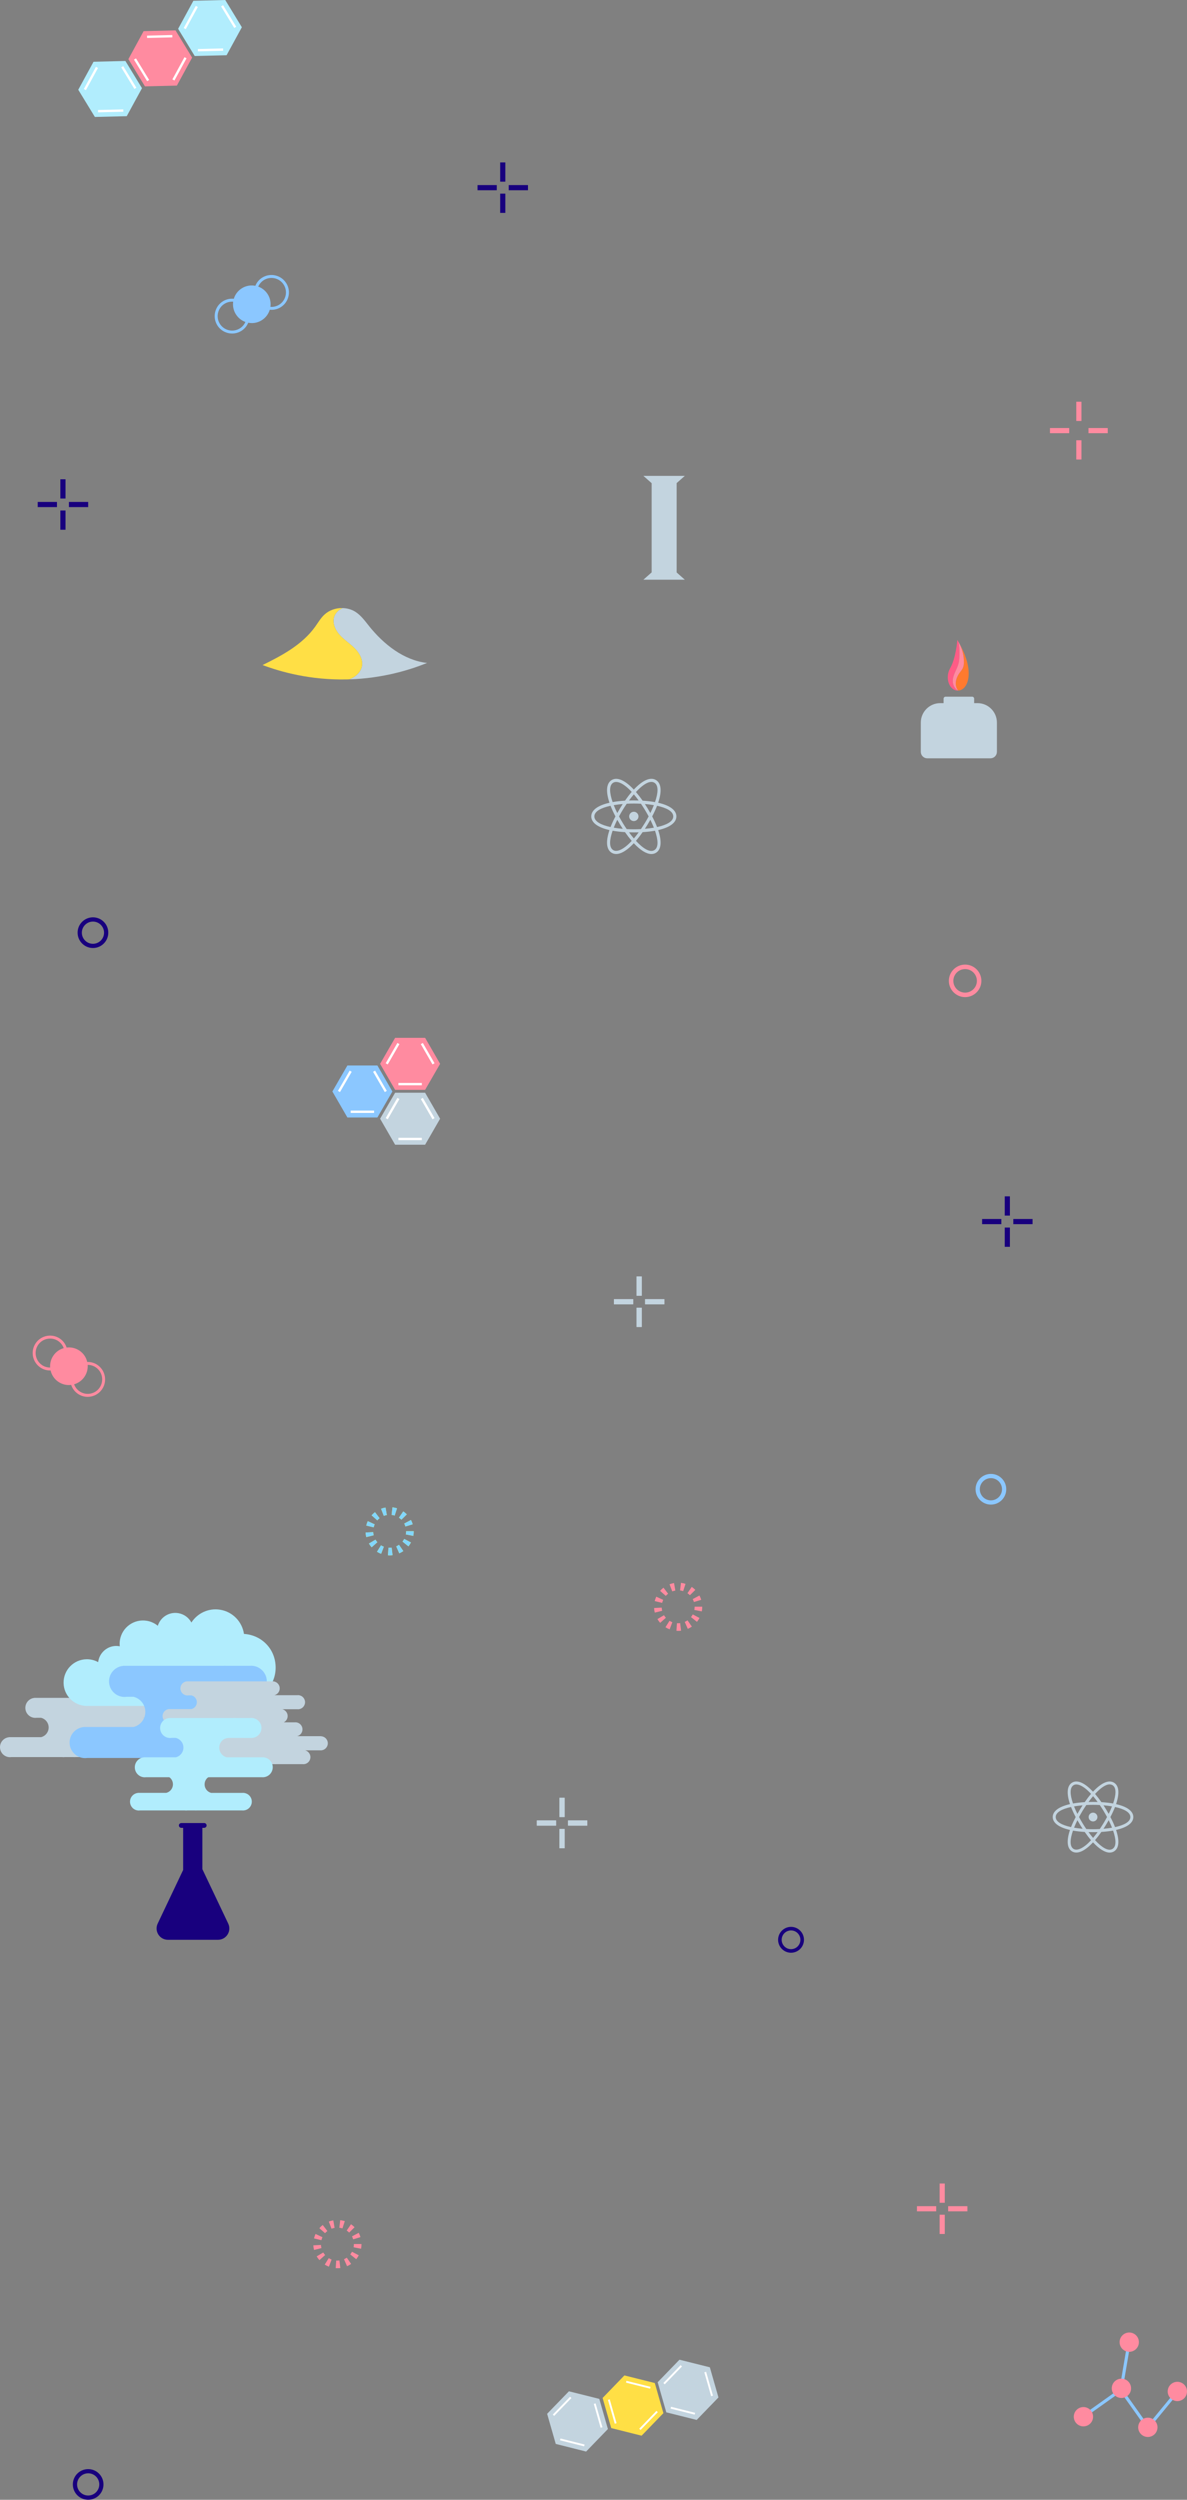 <?xml version="1.0" encoding="UTF-8"?>
<svg id="_レイヤー_2" data-name="レイヤー 2" xmlns="http://www.w3.org/2000/svg" xmlns:xlink="http://www.w3.org/1999/xlink" viewBox="0 0 504.43 1061.83">
  <rect x="0" y="0" width="504.43" height="1061.83" fill="#808080" stroke="none"/>
  <defs>
    <style>
      .cls-1 {
        fill: #8bc7ff;
      }

      .cls-2 {
        fill: #b1edfd;
      }

      .cls-3 {
        fill: #ff5c86;
      }

      .cls-4 {
        fill: #fff;
      }

      .cls-5 {
        fill: #ffdf45;
      }

      .cls-6 {
        stroke: #fff;
        stroke-miterlimit: 10;
      }

      .cls-6, .cls-7 {
        fill: none;
      }

      .cls-8 {
        fill: url(#_名称未設定グラデーション);
      }

      .cls-9 {
        fill: #d9ff2f;
      }

      .cls-10 {
        fill: #ff8ba0;
      }

      .cls-11 {
        fill: #ff7a2e;
      }

      .cls-12 {
        fill: #18007e;
      }

      .cls-13 {
        fill: #c3d4df;
      }

      .cls-14 {
        fill: #82d6ff;
      }
    </style>
    <linearGradient id="_名称未設定グラデーション" data-name="名称未設定グラデーション" x1="406.84" y1="753.95" x2="406.84" y2="775.46" gradientTransform="translate(0 1047.28) scale(1 -1)" gradientUnits="userSpaceOnUse">
      <stop offset=".16" stop-color="#bee9fd"/>
      <stop offset=".49" stop-color="#6db7fc"/>
      <stop offset=".81" stop-color="#bee9fd"/>
    </linearGradient>
  </defs>
  <g id="_レイヤー_2-2" data-name=" レイヤー 2">
    <g>
      <rect class="cls-1" x="484.14" y="1022.86" width="19.89" height="1.32" transform="translate(-610.11 754.31) rotate(-50.53)"/>
      <circle class="cls-10" cx="500.33" cy="1015.82" r="4.1"/>
      <rect class="cls-1" x="481.33" y="1013.08" width="1.32" height="19.89" transform="translate(-503.22 467.82) rotate(-35.37)"/>
      <rect class="cls-1" x="468.2" y="1004.05" width="19.89" height="1.32" transform="translate(-592.39 1308.04) rotate(-80.37)"/>
      <rect class="cls-1" x="458.5" y="1020.1" width="19.89" height="1.32" transform="translate(-504.41 459.56) rotate(-35.37)"/>
      <circle class="cls-10" cx="487.79" cy="1031.06" r="4.1"/>
      <circle class="cls-10" cx="479.89" cy="994.88" r="4.1"/>
      <circle class="cls-10" cx="476.56" cy="1014.49" r="4.1"/>
      <circle class="cls-10" cx="460.42" cy="1026.55" r="4.1"/>
    </g>
    <g>
      <polygon class="cls-13" points="180.66 464.16 167.91 464.16 161.53 475.2 167.91 486.24 180.66 486.24 187.03 475.2 180.66 464.16"/>
      <polygon class="cls-1" points="166.75 463.63 160.38 474.67 147.63 474.67 141.25 463.63 147.63 452.59 160.38 452.59 166.75 463.63"/>
      <polygon class="cls-10" points="180.66 440.84 167.91 440.84 161.53 451.89 167.91 462.93 180.66 462.93 187.03 451.89 180.66 440.84"/>
      <g>
        <line class="cls-6" x1="179.26" y1="460.5" x2="169.31" y2="460.5"/>
        <line class="cls-6" x1="179.26" y1="443.27" x2="184.23" y2="451.89"/>
        <line class="cls-6" x1="164.34" y1="451.89" x2="169.31" y2="443.27"/>
      </g>
      <g>
        <line class="cls-6" x1="158.97" y1="472.24" x2="149.03" y2="472.24"/>
        <line class="cls-6" x1="158.97" y1="455.02" x2="163.95" y2="463.63"/>
        <line class="cls-6" x1="144.05" y1="463.63" x2="149.03" y2="455.02"/>
      </g>
      <g>
        <line class="cls-6" x1="179.26" y1="483.81" x2="169.31" y2="483.81"/>
        <line class="cls-6" x1="179.26" y1="466.59" x2="184.23" y2="475.2"/>
        <line class="cls-6" x1="164.34" y1="475.2" x2="169.31" y2="466.59"/>
      </g>
    </g>
    <g>
      <path class="cls-13" d="M481.62,771.83c0-2.52-2.66-4.44-7.33-5.49,1.52-4.52,1.29-7.8-.87-9.11-2.25-1.37-5.43.07-8.93,3.83-.86-.91-1.7-1.71-2.52-2.35-3.21-2.5-5.25-2.19-6.4-1.49-2.15,1.32-2.39,4.59-.87,9.11-4.66,1.06-7.33,2.97-7.33,5.49s2.66,4.44,7.33,5.49c-1.52,4.52-1.28,7.8.87,9.11.46.28,1.06.5,1.83.5,1.14,0,2.65-.49,4.57-1.99.82-.64,1.66-1.43,2.52-2.35,2.63,2.82,5.08,4.35,7.09,4.35.67,0,1.29-.17,1.84-.51,2.15-1.32,2.39-4.59.87-9.11,4.66-1.06,7.33-2.97,7.33-5.49h0ZM471.55,757.96c.44,0,.85.11,1.23.33,1.75,1.07,1.52,4.13.25,7.78-1.49-.27-3.16-.46-4.98-.57-.9-1.29-1.8-2.45-2.69-3.49,2.23-2.42,4.45-4.06,6.19-4.06h0ZM468.91,774.52c-.52.84-1.03,1.64-1.55,2.4-.95.05-1.91.08-2.86.08s-1.91-.03-2.86-.08c-.54-.78-1.06-1.59-1.55-2.4-.54-.88-1.05-1.78-1.54-2.7.49-.91,1-1.82,1.54-2.7.5-.81,1.02-1.61,1.56-2.4.95-.05,1.91-.08,2.85-.08s1.91.03,2.86.08c.52.76,1.03,1.55,1.55,2.4.54.88,1.05,1.78,1.54,2.7-.49.91-1,1.82-1.54,2.7h0ZM471.15,773.18c.53,1.07,1.01,2.14,1.42,3.17-1.15.2-2.37.35-3.62.46.35-.53.69-1.07,1.03-1.64.42-.68.8-1.34,1.17-2h0ZM466.45,778.22c-.65.9-1.3,1.72-1.93,2.47-.66-.77-1.31-1.6-1.95-2.47.63.02,1.27.03,1.93.03s1.32,0,1.95-.03ZM460.06,776.81c-1.25-.11-2.47-.26-3.62-.46.41-1.04.89-2.1,1.42-3.17.37.65.75,1.32,1.17,2,.35.57.69,1.11,1.04,1.64h-.01ZM457.85,770.48c-.53-1.07-1.01-2.14-1.42-3.17,1.15-.2,2.37-.35,3.62-.46-.34.53-.69,1.07-1.03,1.64-.42.68-.8,1.34-1.17,2h0ZM462.57,765.43c.64-.87,1.29-1.7,1.95-2.47.64.75,1.28,1.57,1.93,2.47-.63-.02-1.28-.03-1.95-.03s-1.3,0-1.93.03ZM469.98,768.48c-.34-.56-.69-1.11-1.03-1.64,1.25.11,2.47.26,3.62.46-.41,1.04-.89,2.1-1.42,3.17-.37-.65-.75-1.32-1.17-2h0ZM456.23,758.29c.34-.21.73-.31,1.17-.31,1.05,0,2.35.58,3.81,1.71.79.62,1.61,1.39,2.45,2.29-.89,1.03-1.79,2.21-2.7,3.52-1.82.11-3.48.3-4.97.57-1.27-3.65-1.5-6.72.25-7.78h-.01ZM448.64,771.83c0-2.05,2.73-3.45,6.51-4.27.52,1.34,1.17,2.76,1.97,4.27-.79,1.51-1.45,2.94-1.97,4.27-3.78-.82-6.51-2.23-6.51-4.27ZM461.21,783.96c-2.07,1.61-3.83,2.11-4.98,1.41-1.75-1.07-1.52-4.13-.25-7.78,1.49.27,3.16.46,4.98.57.91,1.31,1.81,2.48,2.7,3.51-.84.9-1.66,1.68-2.45,2.3h0ZM472.77,785.37c-1.83,1.12-4.62-.69-7.42-3.73.89-1.03,1.79-2.19,2.69-3.49,1.82-.11,3.49-.3,4.98-.57,1.27,3.65,1.5,6.72-.25,7.78h0ZM473.85,776.1c-.52-1.34-1.17-2.76-1.97-4.27.79-1.51,1.45-2.94,1.97-4.27,3.78.82,6.51,2.23,6.51,4.27s-2.73,3.45-6.51,4.27Z"/>
      <path class="cls-13" d="M464.5,769.96c-1.03,0-1.87.84-1.87,1.87s.84,1.87,1.87,1.87,1.87-.84,1.87-1.87-.84-1.87-1.87-1.87Z"/>
    </g>
    <g>
      <path class="cls-13" d="M287.44,346.79c0-2.67-2.82-4.69-7.74-5.81,1.61-4.78,1.36-8.24-.92-9.63-2.37-1.45-5.74.08-9.44,4.05-.9-.97-1.79-1.81-2.66-2.48-3.4-2.64-5.55-2.31-6.76-1.57-2.27,1.39-2.53,4.85-.92,9.63-4.93,1.12-7.74,3.14-7.74,5.81s2.82,4.69,7.74,5.81c-1.61,4.78-1.36,8.24.92,9.63.49.3,1.12.53,1.93.53,1.21,0,2.8-.52,4.83-2.1.86-.67,1.76-1.52,2.66-2.48,2.78,2.98,5.37,4.59,7.49,4.59.7,0,1.36-.18,1.95-.54,2.27-1.39,2.53-4.85.92-9.63,4.93-1.12,7.74-3.14,7.74-5.81h0ZM276.79,332.13c.47,0,.9.11,1.3.35,1.85,1.13,1.6,4.37.26,8.23-1.58-.29-3.34-.49-5.26-.6-.95-1.37-1.9-2.59-2.84-3.68,2.36-2.56,4.71-4.29,6.54-4.29h0ZM274.01,349.64c-.55.89-1.09,1.73-1.64,2.54-1.01.05-2.02.08-3.02.08s-2.02-.03-3.02-.08c-.57-.83-1.12-1.68-1.64-2.54-.57-.93-1.11-1.89-1.63-2.85.51-.96,1.06-1.92,1.63-2.85.52-.86,1.08-1.71,1.65-2.54,1-.05,2.01-.08,3.02-.08s2.02.03,3.02.08c.55.81,1.09,1.64,1.64,2.54.57.93,1.11,1.89,1.63,2.85-.51.96-1.06,1.92-1.63,2.85h0ZM276.37,348.22c.56,1.13,1.07,2.26,1.5,3.35-1.21.21-2.5.37-3.82.49.37-.56.73-1.13,1.09-1.73.44-.72.84-1.42,1.23-2.11h0ZM271.41,353.55c-.69.95-1.37,1.82-2.04,2.61-.7-.82-1.39-1.69-2.06-2.61.66.02,1.35.03,2.04.03s1.39,0,2.06-.03ZM264.65,352.06c-1.32-.11-2.61-.27-3.83-.49.43-1.09.94-2.22,1.5-3.35.39.69.79,1.39,1.23,2.11.37.6.73,1.17,1.1,1.73h0ZM262.32,345.36c-.56-1.13-1.07-2.26-1.5-3.35,1.21-.21,2.5-.37,3.82-.49-.36.56-.73,1.13-1.09,1.73-.44.72-.84,1.42-1.23,2.11h0ZM267.3,340.03c.67-.92,1.36-1.8,2.06-2.61.68.79,1.36,1.66,2.04,2.61-.67-.02-1.36-.03-2.06-.03s-1.38,0-2.04.03ZM275.14,343.25c-.36-.59-.73-1.17-1.09-1.73,1.32.11,2.61.27,3.82.49-.43,1.09-.94,2.22-1.5,3.35-.39-.69-.79-1.39-1.23-2.11h0ZM260.6,332.48c.36-.22.77-.33,1.23-.33,1.11,0,2.49.62,4.03,1.81.84.65,1.7,1.47,2.59,2.42-.94,1.09-1.89,2.33-2.85,3.72-1.92.11-3.68.32-5.26.6-1.34-3.86-1.58-7.1.26-8.23h0ZM252.58,346.79c0-2.16,2.89-3.65,6.88-4.52.55,1.41,1.24,2.92,2.08,4.52-.84,1.6-1.53,3.11-2.08,4.52-3.99-.87-6.88-2.35-6.88-4.52h0ZM265.86,359.61c-2.18,1.7-4.05,2.23-5.26,1.49-1.85-1.13-1.6-4.37-.26-8.23,1.58.29,3.34.49,5.26.6.96,1.38,1.92,2.62,2.85,3.71-.88.95-1.75,1.78-2.59,2.43h0ZM278.09,361.1c-1.93,1.18-4.88-.73-7.84-3.94.94-1.09,1.89-2.32,2.84-3.69,1.92-.11,3.68-.32,5.26-.6,1.34,3.86,1.58,7.1-.26,8.23h0ZM279.23,351.31c-.55-1.41-1.24-2.92-2.08-4.52.84-1.6,1.53-3.11,2.08-4.52,3.99.87,6.88,2.35,6.88,4.52s-2.89,3.65-6.88,4.52Z"/>
      <path class="cls-13" d="M269.35,344.81c-1.09,0-1.98.89-1.98,1.98s.89,1.98,1.98,1.98,1.98-.89,1.98-1.98-.89-1.98-1.98-1.98Z"/>
    </g>
    <path class="cls-10" d="M410.14,423.55c-3.81,0-6.91-3.1-6.91-6.91s3.1-6.91,6.91-6.91,6.91,3.1,6.91,6.91-3.1,6.91-6.91,6.91ZM410.14,411.64c-2.76,0-5,2.24-5,5s2.24,5,5,5,5-2.24,5-5-2.24-5-5-5Z"/>
    <path class="cls-1" d="M421.1,639.11c-3.59,0-6.52-2.92-6.52-6.52s2.92-6.52,6.52-6.52,6.52,2.92,6.52,6.52-2.92,6.52-6.52,6.52ZM421.1,627.87c-2.6,0-4.72,2.12-4.72,4.72s2.12,4.72,4.72,4.72,4.72-2.12,4.72-4.72-2.12-4.72-4.72-4.72Z"/>
    <path class="cls-12" d="M39.5,402.69c-3.59,0-6.52-2.92-6.52-6.52s2.92-6.52,6.52-6.52,6.52,2.92,6.52,6.52-2.92,6.52-6.52,6.52ZM39.5,391.46c-2.6,0-4.72,2.12-4.72,4.72s2.12,4.72,4.72,4.72,4.72-2.12,4.72-4.72-2.12-4.72-4.72-4.72Z"/>
    <g>
      <rect class="cls-12" x="202.93" y="78.62" width="8.18" height="2.19"/>
      <rect class="cls-12" x="212.56" y="68.99" width="2.19" height="8.18"/>
      <rect class="cls-12" x="212.56" y="82.25" width="2.19" height="8.18"/>
      <rect class="cls-12" x="216.19" y="78.62" width="8.18" height="2.19"/>
    </g>
    <g>
      <rect class="cls-12" x="16.03" y="213.21" width="8.18" height="2.19"/>
      <rect class="cls-12" x="25.65" y="203.58" width="2.19" height="8.18"/>
      <rect class="cls-12" x="25.65" y="216.84" width="2.19" height="8.18"/>
      <rect class="cls-12" x="29.29" y="213.21" width="8.18" height="2.19"/>
    </g>
    <g>
      <rect class="cls-12" x="417.36" y="517.8" width="8.18" height="2.19"/>
      <rect class="cls-12" x="426.98" y="508.17" width="2.19" height="8.18"/>
      <rect class="cls-12" x="426.98" y="521.43" width="2.19" height="8.18"/>
      <rect class="cls-12" x="430.62" y="517.8" width="8.18" height="2.19"/>
    </g>
    <g>
      <rect class="cls-10" x="389.67" y="937.12" width="8.18" height="2.19"/>
      <rect class="cls-10" x="399.3" y="927.49" width="2.19" height="8.18"/>
      <rect class="cls-10" x="399.3" y="940.75" width="2.19" height="8.18"/>
      <rect class="cls-10" x="402.93" y="937.12" width="8.18" height="2.19"/>
    </g>
    <g>
      <g>
        <rect class="cls-13" x="228.14" y="773.28" width="8.18" height="2.19"/>
        <rect class="cls-13" x="237.76" y="763.65" width="2.19" height="8.18"/>
        <rect class="cls-13" x="237.76" y="776.91" width="2.19" height="8.18"/>
        <rect class="cls-13" x="241.4" y="773.28" width="8.18" height="2.19"/>
      </g>
      <g>
        <rect class="cls-13" x="228.14" y="773.28" width="8.18" height="2.19"/>
        <rect class="cls-13" x="237.76" y="763.65" width="2.19" height="8.18"/>
        <rect class="cls-13" x="237.76" y="776.91" width="2.19" height="8.18"/>
        <rect class="cls-13" x="241.4" y="773.28" width="8.18" height="2.19"/>
      </g>
    </g>
    <g>
      <g>
        <rect class="cls-13" x="260.89" y="551.83" width="8.18" height="2.19"/>
        <rect class="cls-13" x="270.52" y="542.21" width="2.19" height="8.18"/>
        <rect class="cls-13" x="270.52" y="555.47" width="2.19" height="8.18"/>
        <rect class="cls-13" x="274.15" y="551.83" width="8.18" height="2.19"/>
      </g>
      <g>
        <rect class="cls-13" x="260.89" y="551.83" width="8.18" height="2.19"/>
        <rect class="cls-13" x="270.52" y="542.21" width="2.19" height="8.18"/>
        <rect class="cls-13" x="270.52" y="555.47" width="2.19" height="8.18"/>
        <rect class="cls-13" x="274.15" y="551.83" width="8.18" height="2.19"/>
      </g>
    </g>
    <g>
      <rect class="cls-10" x="446.2" y="181.82" width="8.18" height="2.19"/>
      <rect class="cls-10" x="457.38" y="170.64" width="2.19" height="8.18"/>
      <rect class="cls-10" x="457.38" y="187.01" width="2.19" height="8.18"/>
      <rect class="cls-10" x="462.57" y="181.82" width="8.18" height="2.19"/>
    </g>
    <g>
      <polygon class="cls-13" points="305.32 1018.36 301.66 1005.56 288.75 1002.33 279.49 1011.89 283.15 1024.69 296.06 1027.92 305.32 1018.36"/>
      <polygon class="cls-5" points="281.92 1025.04 278.26 1012.24 265.35 1009.01 256.09 1018.58 259.75 1031.38 272.66 1034.61 281.92 1025.04"/>
      <polygon class="cls-13" points="249.08 1041.35 236.17 1038.11 232.51 1025.31 241.77 1015.75 254.68 1018.98 258.34 1031.78 249.08 1041.35"/>
      <rect class="cls-4" x="233.6" y="1021.74" width="10.55" height=".8" transform="translate(-661.86 483.15) rotate(-45.95)"/>
      <rect class="cls-4" x="242.82" y="1032.2" width=".8" height="10.55" transform="translate(-822.27 1021.36) rotate(-75.94)"/>
      <rect class="cls-4" x="253.78" y="1020.79" width=".8" height="10.55" transform="translate(-272.02 109.26) rotate(-15.94)"/>
      <g>
        <rect class="cls-4" x="259.78" y="1019.07" width=".8" height="10.55" transform="translate(-271.31 110.84) rotate(-15.94)"/>
        <rect class="cls-4" x="270.31" y="1027.73" width="10.55" height=".8" transform="translate(-654.97 511.36) rotate(-45.95)"/>
        <rect class="cls-4" x="270.84" y="1007.7" width=".8" height="10.55" transform="translate(-777.28 1029.99) rotate(-75.94)"/>
      </g>
      <g>
        <rect class="cls-4" x="289.78" y="1018.73" width=".8" height="10.55" transform="translate(-773.64 1056.72) rotate(-75.94)"/>
        <rect class="cls-4" x="300.75" y="1007.38" width=".8" height="10.55" transform="translate(-266.53 121.64) rotate(-15.94)"/>
        <rect class="cls-4" x="280.58" y="1008.32" width="10.55" height=".8" transform="translate(-637.89 512.83) rotate(-45.95)"/>
      </g>
    </g>
    <g>
      <polygon class="cls-2" points="102.78 11.57 95.72 0 82.18 .33 75.7 12.23 82.75 23.79 96.29 23.46 102.78 11.57"/>
      <polygon class="cls-10" points="81.64 24.47 74.58 12.9 61.04 13.23 54.56 25.13 61.61 36.69 75.16 36.36 81.64 24.47"/>
      <polygon class="cls-2" points="53.86 49.35 40.32 49.68 33.26 38.12 39.75 26.23 53.29 25.9 60.34 37.46 53.86 49.35"/>
      <line class="cls-6" x1="36.07" y1="38.05" x2="41.21" y2="28.63"/>
      <line class="cls-6" x1="52.4" y1="46.96" x2="41.66" y2="47.22"/>
      <line class="cls-6" x1="51.94" y1="28.36" x2="57.54" y2="37.53"/>
      <g>
        <line class="cls-6" x1="62.96" y1="34.22" x2="57.36" y2="25.06"/>
        <line class="cls-6" x1="78.84" y1="24.53" x2="73.69" y2="33.96"/>
        <line class="cls-6" x1="62.5" y1="15.63" x2="73.24" y2="15.37"/>
      </g>
      <g>
        <line class="cls-6" x1="94.83" y1="21.06" x2="84.1" y2="21.32"/>
        <line class="cls-6" x1="94.38" y1="2.47" x2="99.97" y2="11.63"/>
        <line class="cls-6" x1="78.5" y1="12.16" x2="83.64" y2="2.73"/>
      </g>
    </g>
    <g>
      <path class="cls-13" d="M65.72,738.3c-.78-.38-1.54-.47-2.24-.4h-4.02c-1.81-.48,15.73-2.13,15.73-4.1,0-1.01.35-1.94.94-2.67.79-.98-16.85-1.47-15.6-1.47,2.52,0,17.34.02,17.46.02,2.52,0-5.94-2.2-6.25-4.79-.17-1.42-19.06-2.67-20.35-3.29-.78-.38-1.54-.47-2.24-.4h-6.32c-.14-.01-.28-.02-.43-.02s-.29,0-.43.02H14.6v.02c-2.15.21-3.83,2.02-3.83,4.23,0,2.35,1.9,4.25,4.25,4.25.2,0,.39-.02.57-.04h1.87c1.85.46,3.22,2.13,3.22,4.12s-1.37,3.66-3.22,4.12H3.83v.02c-2.15.21-3.83,2.02-3.83,4.23,0,2.35,1.9,4.25,4.25,4.25.2,0,.39-.02.57-.04h21.59c.19.03.38.04.57.04s.39-.02.57-.04h3.65c.14.01.28.02.43.02s.29,0,.43-.02h21.88c.14.01.28.02.43.02,2.52,0,4.53-2.2,4.22-4.79-.17-1.42,8.43-2.67,7.13-3.29h0Z"/>
      <path class="cls-2" d="M103.68,694.04c-.75-5.09-4.68-9.35-10.03-10.26-4.97-.85-9.74,1.44-12.31,5.42-1.1-2.03-3.09-3.56-5.54-3.98-3.9-.66-7.6,1.69-8.74,5.37-1.29-1.06-2.86-1.82-4.63-2.12-5.4-.92-10.53,2.71-11.45,8.12-.16.92-.17,1.83-.08,2.71-.51-.1-1.04-.16-1.58-.15-3.95.06-7.16,3.06-7.6,6.88-1.46-.81-3.15-1.26-4.94-1.23-5.48.09-9.85,4.6-9.76,10.08.09,5.33,4.37,9.61,9.65,9.75h58.63v-4c2.18,1.33,4.73,2.11,7.47,2.11,7.94,0,14.37-6.44,14.37-14.37s-5.95-13.86-13.47-14.33h0Z"/>
      <path class="cls-1" d="M117.04,734.2c-1.22-.58-2.39-.73-3.49-.62h-17.98c-2.82-.75-4.91-3.32-4.91-6.38,0-1.58.55-3.02,1.47-4.15,1.23-1.52,3.16-2.29,5.12-2.29,3.92,0,9.32.03,9.51.03,3.93,0,7.06-3.43,6.57-7.45-.27-2.22-1.73-4.16-3.74-5.13-1.22-.58-2.39-.73-3.49-.62h-9.84c-.22-.02-.44-.03-.67-.03s-.45.01-.67.03h-42.62v.03c-3.35.33-5.97,3.15-5.97,6.58,0,3.65,2.96,6.62,6.62,6.62.3,0,.6-.03.89-.07h2.91c2.88.72,5.01,3.31,5.01,6.41s-2.13,5.69-5.01,6.41h-21.21v.03c-3.35.33-5.97,3.15-5.97,6.58,0,3.65,2.96,6.62,6.62,6.62.3,0,.6-.03.89-.07h33.61c.29.04.59.07.89.07s.6-.03.89-.07h5.68c.22.02.44.03.67.03s.45-.01.67-.03h34.06c.22.02.44.03.67.03,3.93,0,7.06-3.43,6.57-7.45-.27-2.22-1.73-4.16-3.74-5.13v.02Z"/>
      <path class="cls-12" d="M86,793.97v-17.55h.72c.53,0,1.02-.38,1.07-.92.06-.61-.42-1.13-1.02-1.13h-9.67c-.53,0-1.02.38-1.07.92-.06.61.42,1.13,1.02,1.13h.78v17.89l-10.82,22.78c-1.52,3.2.81,6.88,4.35,6.88h21.28c3.54,0,5.87-3.69,4.35-6.88l-10.99-23.12h0Z"/>
      <path class="cls-13" d="M136.31,737.46c-.1,0-.2,0-.3.02h-9.73c1.42-.35,2.44-1.72,2.24-3.28-.12-1-.78-1.88-1.69-2.32-.55-.26-1.08-.33-1.58-.28h-4.65c1.08-.55,1.78-1.72,1.62-3.05-.12-1-.78-1.88-1.69-2.32-.2-.09-.39-.16-.58-.2h6.39c.1,0,.2.02.3.02,1.65,0,3-1.34,3-3s-1.34-3-3-3c-.1,0-.2,0-.3.02h-9.73c1.42-.35,2.44-1.72,2.24-3.28-.12-1-.78-1.88-1.69-2.32-.55-.26-1.08-.33-1.58-.28h-4.45c-.1-.01-.2-.02-.3-.02s-.2,0-.3.02h-6.28c-.18-.01-.36-.02-.53,0h-4.45c-.1-.01-.2-.02-.3-.02s-.2,0-.3.02h-19.3c-1.52.16-2.7,1.44-2.7,3,0,1.65,1.34,3,3,3,.14,0,.27-.01.4-.03h1.32c1.3.33,2.27,1.5,2.27,2.9s-.97,2.58-2.27,2.9h-9.6c-1.52.16-2.7,1.44-2.7,3,0,1.65,1.34,3,3,3,.14,0,.27-.01.4-.03h11.16c.1.01.2.03.3.03.14,0,.27-.01.4-.03h3.35c.1.01.2.02.3.02-.97.5-1.64,1.5-1.64,2.67,0,1.65,1.34,3,3,3,.14,0,.27-.01.4-.03h1.32c1.3.33,2.27,1.5,2.27,2.9s-.97,2.58-2.27,2.9h-9.6c-1.52.16-2.7,1.44-2.7,3,0,1.65,1.34,3,3,3,.14,0,.27-.01.4-.03h11.16c.1.01.2.03.3.03.14,0,.27-.01.4-.03h3.35c.13.02.27.03.4.03s.27-.01.4-.03h2.57c.1.01.2.02.3.02s.2,0,.3-.02h7.88c.13.02.27.03.4.03s.27-.01.4-.03h2.57c.1.01.2.02.3.02s.2,0,.3-.02h3.55c.1.01.2.02.3.02.09,0,.19,0,.28-.02h11.28c.1.01.2.02.3.02,1.78,0,3.2-1.55,2.97-3.37-.12-1-.78-1.88-1.69-2.32-.2-.09-.39-.16-.58-.2h6.39c.1,0,.2.02.3.02,1.65,0,3-1.34,3-3s-1.34-3-3-3v-.05Z"/>
      <path class="cls-2" d="M113.46,746.85c-.78-.38-1.54-.47-2.24-.4h-14.9c-1.81-.48-3.15-2.13-3.15-4.1,0-1.01.35-1.94.94-2.67.79-.98,2.03-1.47,3.29-1.47,2.52,0,9.34.02,9.46.02,2.52,0,4.53-2.2,4.22-4.79-.17-1.42-1.11-2.67-2.4-3.29-.78-.38-1.54-.47-2.24-.4h-6.32c-.14-.01-.28-.02-.43-.02s-.29,0-.43.02h-27.38v.02c-2.15.21-3.83,2.02-3.83,4.23,0,2.35,1.9,4.25,4.25,4.25.2,0,.39-.02.57-.04h1.87c1.85.46,3.22,2.13,3.22,4.12s-1.37,3.66-3.22,4.12h-13.62v.02c-2.15.21-3.83,2.02-3.83,4.23,0,2.35,1.9,4.25,4.25,4.25.2,0,.39-.02.57-.04h21.59c.19.03.38.04.57.04s.39-.02.57-.04h3.65c.14.01.28.02.43.02s.29,0,.43-.02h21.88c.14.01.28.02.43.02,2.52,0,4.53-2.2,4.22-4.79-.17-1.42-1.11-2.67-2.4-3.29h-.02Z"/>
      <path class="cls-2" d="M104.86,761.92c-.69-.33-1.36-.42-1.98-.35h-13.16c-1.6-.43-2.78-1.88-2.78-3.62,0-.89.31-1.71.83-2.36.7-.86,1.79-1.3,2.9-1.3,2.23,0,8.25.02,8.35.02,2.23,0,4-1.94,3.72-4.23-.15-1.26-.98-2.36-2.12-2.91-.69-.33-1.36-.42-1.98-.35h-5.58c-.12-.01-.25-.02-.38-.02s-.25,0-.38.02h-24.17v.02c-1.9.19-3.38,1.79-3.38,3.73,0,2.07,1.68,3.75,3.75,3.75.17,0,.34-.02.51-.04h1.65c1.63.41,2.84,1.88,2.84,3.64s-1.21,3.23-2.84,3.64h-12.03v.02c-1.9.19-3.38,1.79-3.38,3.73,0,2.07,1.68,3.75,3.75,3.75.17,0,.34-.02.51-.04h19.06c.17.02.33.04.51.04s.34-.02.51-.04h3.22c.12.01.25.02.38.02s.25,0,.38-.02h19.31c.12.01.25.02.38.02,2.23,0,4-1.94,3.72-4.23-.15-1.26-.98-2.36-2.12-2.91v.02Z"/>
    </g>
    <polygon class="cls-13" points="287.55 243.13 287.55 205.24 287.51 205.24 291.02 202.14 283.26 202.14 281.18 202.14 273.42 202.14 276.93 205.24 276.93 243.13 273.42 246.24 281.18 246.24 283.26 246.24 291.02 246.24 287.51 243.13 287.55 243.13"/>
    <g>
      <path class="cls-13" d="M156.79,265.87c-1.74-2.17-3.41-4.5-5.77-5.99-1.63-1.04-3.55-1.55-5.48-1.59-1.48.69-2.76,1.81-3.38,3.31-1.11,2.69.18,5.84,2.12,8.02,1.94,2.18,4.47,3.74,6.52,5.82s3.64,5,2.95,7.83c-.45,1.86-1.84,3.39-3.47,4.39-.58.35-1.18.65-1.81.91,14.11-.45,25.47-3.92,33.03-6.97-9.88-1.1-18.45-7.9-24.71-15.72h0Z"/>
      <path class="cls-5" d="M153.75,283.26c.69-2.83-.9-5.75-2.95-7.83s-4.58-3.64-6.52-5.82c-1.94-2.18-3.24-5.32-2.12-8.02.62-1.49,1.9-2.61,3.38-3.31-2.83-.06-5.7.92-7.76,2.88-1.53,1.45-2.6,3.31-3.83,5.03-5.44,7.58-13.93,12.18-22.37,16.3,7.92,2.97,20.33,6.42,35.75,6.11.38,0,.76-.03,1.14-.04.62-.26,1.23-.55,1.81-.91,1.63-1,3.02-2.53,3.47-4.39h0Z"/>
    </g>
    <g>
      <path class="cls-10" d="M143.39,963.47h0c-.24,0-.49,0-.73-.03l.23-3.23c.17.01.3.02.5.02.28,0,.57-.02.85-.05l.39,3.22c-.41.05-.83.07-1.24.07Z"/>
      <path class="cls-10" d="M139.77,962.81c-.62-.23-1.21-.53-1.77-.87l1.71-2.75c.38.24.79.44,1.21.6l-1.15,3.03h0Z"/>
      <path class="cls-10" d="M147.49,962.62l-1.3-2.97c.41-.18.81-.4,1.18-.66l1.84,2.66c-.54.38-1.12.7-1.73.96h.01Z"/>
      <path class="cls-10" d="M135.74,960.03c-.44-.49-.83-1.03-1.16-1.59l2.79-1.65c.23.39.5.75.8,1.09l-2.42,2.15h0Z"/>
      <path class="cls-10" d="M151.38,959.64l-2.53-2.03c.28-.35.53-.73.74-1.13l2.87,1.51c-.31.58-.67,1.14-1.08,1.65Z"/>
      <path class="cls-10" d="M133.45,955.7c-.16-.64-.25-1.29-.29-1.95l3.24-.16c.02.45.09.9.2,1.34l-3.15.78h0Z"/>
      <path class="cls-10" d="M153.44,955.2l-3.18-.62c.08-.43.13-.86.13-1.3v-.08h3.24c0,.69-.06,1.35-.19,2h0Z"/>
      <path class="cls-10" d="M136.59,951.57l-3.15-.77c.16-.64.38-1.27.65-1.87l2.94,1.36c-.19.41-.34.84-.44,1.27h0Z"/>
      <path class="cls-10" d="M150.09,951.2c-.13-.43-.3-.85-.51-1.25l2.86-1.52c.31.58.56,1.2.75,1.83l-3.1.94Z"/>
      <path class="cls-10" d="M138.14,948.6l-2.43-2.14c.44-.49.92-.95,1.44-1.35l1.97,2.57c-.36.27-.69.58-.99.92h0Z"/>
      <path class="cls-10" d="M148.38,948.33c-.32-.32-.67-.62-1.04-.87l1.83-2.67c.54.37,1.05.8,1.51,1.27l-2.31,2.28h0Z"/>
      <path class="cls-10" d="M140.89,946.69l-1.16-3.03c.61-.24,1.26-.41,1.91-.52l.55,3.19c-.44.08-.88.2-1.3.36h0Z"/>
      <path class="cls-10" d="M145.53,946.57c-.43-.14-.87-.23-1.32-.29l.38-3.22c.66.08,1.31.22,1.93.42l-.99,3.08h0Z"/>
    </g>
    <g>
      <path class="cls-10" d="M288.19,692.75h0c-.24,0-.49,0-.73-.03l.23-3.23c.17.01.3.02.5.02.28,0,.57-.02.85-.05l.39,3.22c-.41.05-.83.07-1.24.07h0Z"/>
      <path class="cls-10" d="M284.57,692.09c-.62-.23-1.21-.53-1.77-.87l1.71-2.75c.38.24.79.44,1.21.6l-1.15,3.03h0Z"/>
      <path class="cls-10" d="M292.29,691.9l-1.3-2.97c.41-.18.81-.4,1.18-.66l1.84,2.66c-.54.38-1.12.7-1.73.96h.01Z"/>
      <path class="cls-10" d="M280.54,689.33c-.44-.49-.83-1.03-1.16-1.59l2.79-1.65c.23.39.5.75.8,1.09l-2.42,2.15h0Z"/>
      <path class="cls-10" d="M296.18,688.92l-2.53-2.03c.28-.35.53-.73.74-1.13l2.87,1.51c-.31.58-.67,1.14-1.08,1.65Z"/>
      <path class="cls-10" d="M278.25,684.98c-.16-.64-.25-1.29-.29-1.95l3.24-.16c.02.45.09.9.2,1.34l-3.15.78h0Z"/>
      <path class="cls-10" d="M298.24,684.48l-3.18-.62c.08-.43.13-.86.13-1.3v-.08h3.24c0,.69-.06,1.35-.19,2h0Z"/>
      <path class="cls-10" d="M281.39,680.86l-3.15-.77c.16-.64.38-1.27.65-1.87l2.94,1.36c-.19.41-.34.84-.44,1.27h0Z"/>
      <path class="cls-10" d="M294.89,680.49c-.13-.43-.3-.85-.51-1.25l2.86-1.52c.31.58.56,1.2.75,1.83l-3.1.94h0Z"/>
      <path class="cls-10" d="M282.94,677.89l-2.43-2.14c.44-.49.92-.95,1.44-1.35l1.97,2.57c-.36.27-.69.58-.99.92h0Z"/>
      <path class="cls-10" d="M293.18,677.61c-.32-.32-.67-.62-1.04-.87l1.83-2.67c.54.37,1.05.8,1.51,1.27l-2.31,2.28h.01Z"/>
      <path class="cls-10" d="M285.69,675.98l-1.16-3.03c.61-.24,1.26-.41,1.91-.52l.55,3.19c-.44.08-.88.2-1.3.36Z"/>
      <path class="cls-10" d="M290.33,675.86c-.43-.14-.87-.23-1.32-.29l.38-3.22c.66.08,1.31.22,1.93.42l-.99,3.08h0Z"/>
    </g>
    <g>
      <g>
        <path class="cls-9" d="M165.59,660.68h0c-.24,0-.49,0-.73-.03l.23-3.23c.17.01.3.02.5.02.28,0,.57-.02.85-.05l.39,3.22c-.41.05-.83.07-1.24.07Z"/>
        <path class="cls-9" d="M161.97,660.02c-.62-.23-1.21-.53-1.77-.87l1.71-2.75c.38.24.79.44,1.21.6l-1.15,3.03h0Z"/>
        <path class="cls-9" d="M169.68,659.82l-1.3-2.97c.41-.18.81-.4,1.18-.66l1.84,2.66c-.54.38-1.12.7-1.73.96h.01Z"/>
        <path class="cls-9" d="M157.93,657.24c-.44-.49-.83-1.03-1.16-1.59l2.79-1.65c.23.39.5.75.8,1.09l-2.42,2.15h0Z"/>
        <path class="cls-9" d="M173.57,656.85l-2.53-2.03c.28-.35.53-.73.74-1.13l2.87,1.51c-.31.58-.67,1.14-1.08,1.65Z"/>
        <path class="cls-9" d="M155.65,652.91c-.16-.64-.25-1.29-.29-1.95l3.24-.16c.02.45.09.9.2,1.34l-3.15.78h0Z"/>
        <path class="cls-9" d="M175.64,652.4l-3.18-.62c.08-.43.13-.86.13-1.3v-.08h3.24c0,.69-.06,1.35-.19,2h0Z"/>
        <path class="cls-9" d="M158.79,648.78l-3.15-.77c.16-.64.38-1.27.65-1.87l2.94,1.36c-.19.41-.34.84-.44,1.27h0Z"/>
        <path class="cls-9" d="M172.29,648.41c-.13-.43-.3-.85-.51-1.25l2.86-1.52c.31.58.56,1.2.75,1.83l-3.1.94Z"/>
        <path class="cls-9" d="M160.34,645.81l-2.43-2.14c.44-.49.92-.95,1.44-1.35l1.97,2.57c-.36.27-.69.58-.99.92h0Z"/>
        <path class="cls-9" d="M170.58,645.53c-.32-.32-.67-.62-1.04-.87l1.83-2.67c.54.37,1.05.8,1.51,1.27l-2.31,2.28h0Z"/>
        <path class="cls-9" d="M163.09,643.9l-1.16-3.03c.61-.24,1.26-.41,1.91-.52l.55,3.19c-.44.08-.88.2-1.3.36Z"/>
        <path class="cls-9" d="M167.73,643.77c-.43-.14-.87-.23-1.32-.29l.38-3.22c.66.08,1.31.22,1.93.42l-.99,3.08h0Z"/>
      </g>
      <g>
        <path class="cls-14" d="M165.59,660.68h0c-.24,0-.49,0-.73-.03l.23-3.23c.17.01.3.02.5.02.28,0,.57-.02.85-.05l.39,3.22c-.41.05-.83.07-1.24.07Z"/>
        <path class="cls-14" d="M161.97,660.02c-.62-.23-1.21-.53-1.77-.87l1.71-2.75c.38.24.79.44,1.21.6l-1.15,3.03h0Z"/>
        <path class="cls-14" d="M169.68,659.82l-1.3-2.97c.41-.18.81-.4,1.18-.66l1.84,2.66c-.54.38-1.12.7-1.73.96h.01Z"/>
        <path class="cls-14" d="M157.93,657.24c-.44-.49-.83-1.03-1.16-1.59l2.79-1.65c.23.39.5.75.8,1.09l-2.42,2.15h0Z"/>
        <path class="cls-14" d="M173.57,656.85l-2.53-2.03c.28-.35.53-.73.74-1.13l2.87,1.51c-.31.58-.67,1.14-1.08,1.65Z"/>
        <path class="cls-14" d="M155.65,652.91c-.16-.64-.25-1.29-.29-1.95l3.24-.16c.02.45.09.9.2,1.34l-3.15.78h0Z"/>
        <path class="cls-14" d="M175.64,652.4l-3.18-.62c.08-.43.13-.86.13-1.3v-.08h3.24c0,.69-.06,1.35-.19,2h0Z"/>
        <path class="cls-14" d="M158.79,648.78l-3.15-.77c.16-.64.38-1.27.65-1.87l2.94,1.36c-.19.41-.34.84-.44,1.27h0Z"/>
        <path class="cls-14" d="M172.29,648.41c-.13-.43-.3-.85-.51-1.25l2.86-1.52c.31.58.56,1.2.75,1.83l-3.1.94Z"/>
        <path class="cls-14" d="M160.34,645.81l-2.43-2.14c.44-.49.92-.95,1.44-1.35l1.97,2.57c-.36.27-.69.58-.99.92h0Z"/>
        <path class="cls-14" d="M170.58,645.53c-.32-.32-.67-.62-1.04-.87l1.83-2.67c.54.37,1.05.8,1.51,1.27l-2.31,2.28h0Z"/>
        <path class="cls-14" d="M163.09,643.9l-1.16-3.03c.61-.24,1.26-.41,1.91-.52l.55,3.19c-.44.08-.88.2-1.3.36Z"/>
        <path class="cls-14" d="M167.73,643.77c-.43-.14-.87-.23-1.32-.29l.38-3.22c.66.08,1.31.22,1.93.42l-.99,3.08h0Z"/>
      </g>
    </g>
    <path class="cls-10" d="M41.53,579.85c-1.36-.95-2.92-1.37-4.46-1.32-.44-1.93-1.56-3.61-3.2-4.75-1.63-1.14-3.59-1.62-5.56-1.38-.48-1.46-1.42-2.79-2.77-3.74-3.35-2.34-7.97-1.52-10.32,1.82-2.34,3.35-1.52,7.97,1.82,10.32,1.26.88,2.73,1.34,4.23,1.34.08,0,.16,0,.23-.01.43,1.86,1.51,3.57,3.19,4.75,1.36.95,2.94,1.45,4.57,1.45.33,0,.66-.03.99-.07.48,1.46,1.42,2.79,2.77,3.74,1.26.88,2.73,1.34,4.23,1.34.43,0,.87-.04,1.3-.12,1.95-.34,3.65-1.43,4.78-3.05,2.34-3.35,1.52-7.97-1.82-10.32h.02ZM17.76,579.77c-2.78-1.95-3.46-5.79-1.51-8.57,1.2-1.71,3.11-2.62,5.05-2.62,1.22,0,2.45.36,3.52,1.11,1.08.76,1.84,1.8,2.25,2.96-1.76.5-3.28,1.58-4.34,3.1-1.09,1.56-1.54,3.37-1.42,5.14-1.26,0-2.5-.37-3.55-1.11h0ZM42.32,589.45c-.94,1.35-2.35,2.25-3.97,2.53-1.62.29-3.25-.08-4.6-1.02-1.08-.76-1.84-1.8-2.25-2.96,1.76-.5,3.28-1.58,4.34-3.1,1.06-1.52,1.55-3.32,1.42-5.14h.03c1.22,0,2.45.36,3.52,1.11,2.78,1.95,3.46,5.79,1.51,8.57h0Z"/>
    <path class="cls-1" d="M121.71,120.39c-2.11-3.5-6.67-4.63-10.17-2.53-1.42.85-2.44,2.11-3.02,3.54-1.94-.38-3.93-.04-5.64.99-1.71,1.03-2.94,2.63-3.52,4.52-1.53-.15-3.12.16-4.54,1.01-3.5,2.1-4.63,6.67-2.53,10.17,2.11,3.5,6.67,4.63,10.17,2.53,1.32-.79,2.33-1.95,2.94-3.32.03-.07.06-.15.09-.22.51.1,1.02.16,1.53.16,1.43,0,2.85-.39,4.11-1.15,1.76-1.06,2.96-2.7,3.51-4.52,1.53.15,3.13-.16,4.55-1.01,1.32-.79,2.33-1.95,2.94-3.32.18-.4.32-.81.43-1.24.48-1.92.18-3.91-.84-5.61h0ZM101.82,139.55c-2.91,1.75-6.7.81-8.45-2.1-1.08-1.79-1.13-3.91-.34-5.68.5-1.11,1.32-2.09,2.44-2.76,1.13-.68,2.39-.95,3.62-.86-.25,1.81.11,3.64,1.07,5.22.96,1.59,2.4,2.77,4.12,3.39-.51,1.16-1.35,2.13-2.45,2.79h0ZM121.34,125.7c-.4,1.59-1.39,2.94-2.8,3.79-1.13.68-2.4.95-3.62.86.24-1.75-.08-3.59-1.06-5.22-.96-1.59-2.4-2.77-4.12-3.39,0,0,0-.02.01-.03.5-1.11,1.32-2.09,2.44-2.77,2.91-1.75,6.7-.81,8.45,2.1.85,1.41,1.1,3.06.7,4.66h0Z"/>
    <g>
      <path class="cls-13" d="M415.4,298.67h-1.42v-1.88c0-.47-.38-.86-.86-.86h-11.27c-.47,0-.86.38-.86.86v1.88h-1.42c-4.56,0-8.26,3.7-8.26,8.26v12.43c0,1.52,1.23,2.75,2.75,2.75h26.84c1.52,0,2.75-1.23,2.75-2.75v-12.43c0-4.56-3.7-8.26-8.26-8.26h.01Z"/>
      <g>
        <path class="cls-7" d="M406.85,271.86c.33.54.63,1.06.92,1.58-.28-.54-.58-1.07-.92-1.58Z"/>
        <path class="cls-8" d="M406.83,271.82h0s.02.03.03.04c0-.02-.02-.03-.03-.05h0Z"/>
        <path class="cls-11" d="M407.77,273.45c1.22,2.41,1.88,5.11,1.86,7.81,0,.84-.08,1.69-.42,2.46-.3.67-.79,1.24-1.23,1.83-1.04,1.4-1.82,3.06-1.82,4.8,0,1.06.36,2.15,1.01,2.98.11,0,.21-.01.32-.02,3.88-.47,6.88-7.98.28-19.86h0Z"/>
      </g>
      <g>
        <path class="cls-3" d="M404.9,289.68c-.1-1.37.34-2.72.89-3.99.54-1.26,1.19-2.49,1.54-3.82.39-1.49.39-3.05.39-4.59s-.04-3.23-.46-4.73c-.13-.23-.26-.45-.4-.68,0,0-.02-.03-.03-.04,0,.13-.58,7.72-3.02,11.96-2.4,4.15-.37,9.68,3.36,9.55-1.27-.53-2.16-2.28-2.26-3.65h-.01Z"/>
        <path class="cls-10" d="M407.77,273.45c-.17-.3-.34-.6-.51-.9.42,1.5.46,3.15.46,4.73s0,3.1-.39,4.59c-.35,1.33-1,2.56-1.54,3.82s-.99,2.62-.89,3.99c.1,1.37.99,3.12,2.26,3.65-.64-.84-1-1.92-1.01-2.98,0-1.74.78-3.4,1.82-4.8.44-.59.93-1.16,1.23-1.83.34-.76.41-1.62.42-2.46.02-2.7-.64-5.4-1.86-7.81h.01Z"/>
      </g>
    </g>
    <path class="cls-12" d="M336.16,829.47c-3.03,0-5.5-2.47-5.5-5.5s2.47-5.5,5.5-5.5,5.5,2.47,5.5,5.5-2.47,5.5-5.5,5.5ZM336.16,819.99c-2.2,0-3.98,1.79-3.98,3.98s1.79,3.98,3.98,3.98,3.98-1.79,3.98-3.98-1.79-3.98-3.98-3.98Z"/>
    <g id="_テキスト" data-name=" テキスト">
      <path class="cls-12" d="M32.86,1059.92c-2.54-2.54-2.54-6.67,0-9.21,2.54-2.54,6.67-2.54,9.21,0s2.54,6.67,0,9.21c-2.54,2.54-6.67,2.54-9.21,0ZM40.81,1051.97c-1.84-1.84-4.83-1.84-6.67,0-1.84,1.84-1.84,4.83,0,6.67s4.83,1.84,6.67,0,1.84-4.83,0-6.67Z"/>
    </g>
  </g>
</svg>